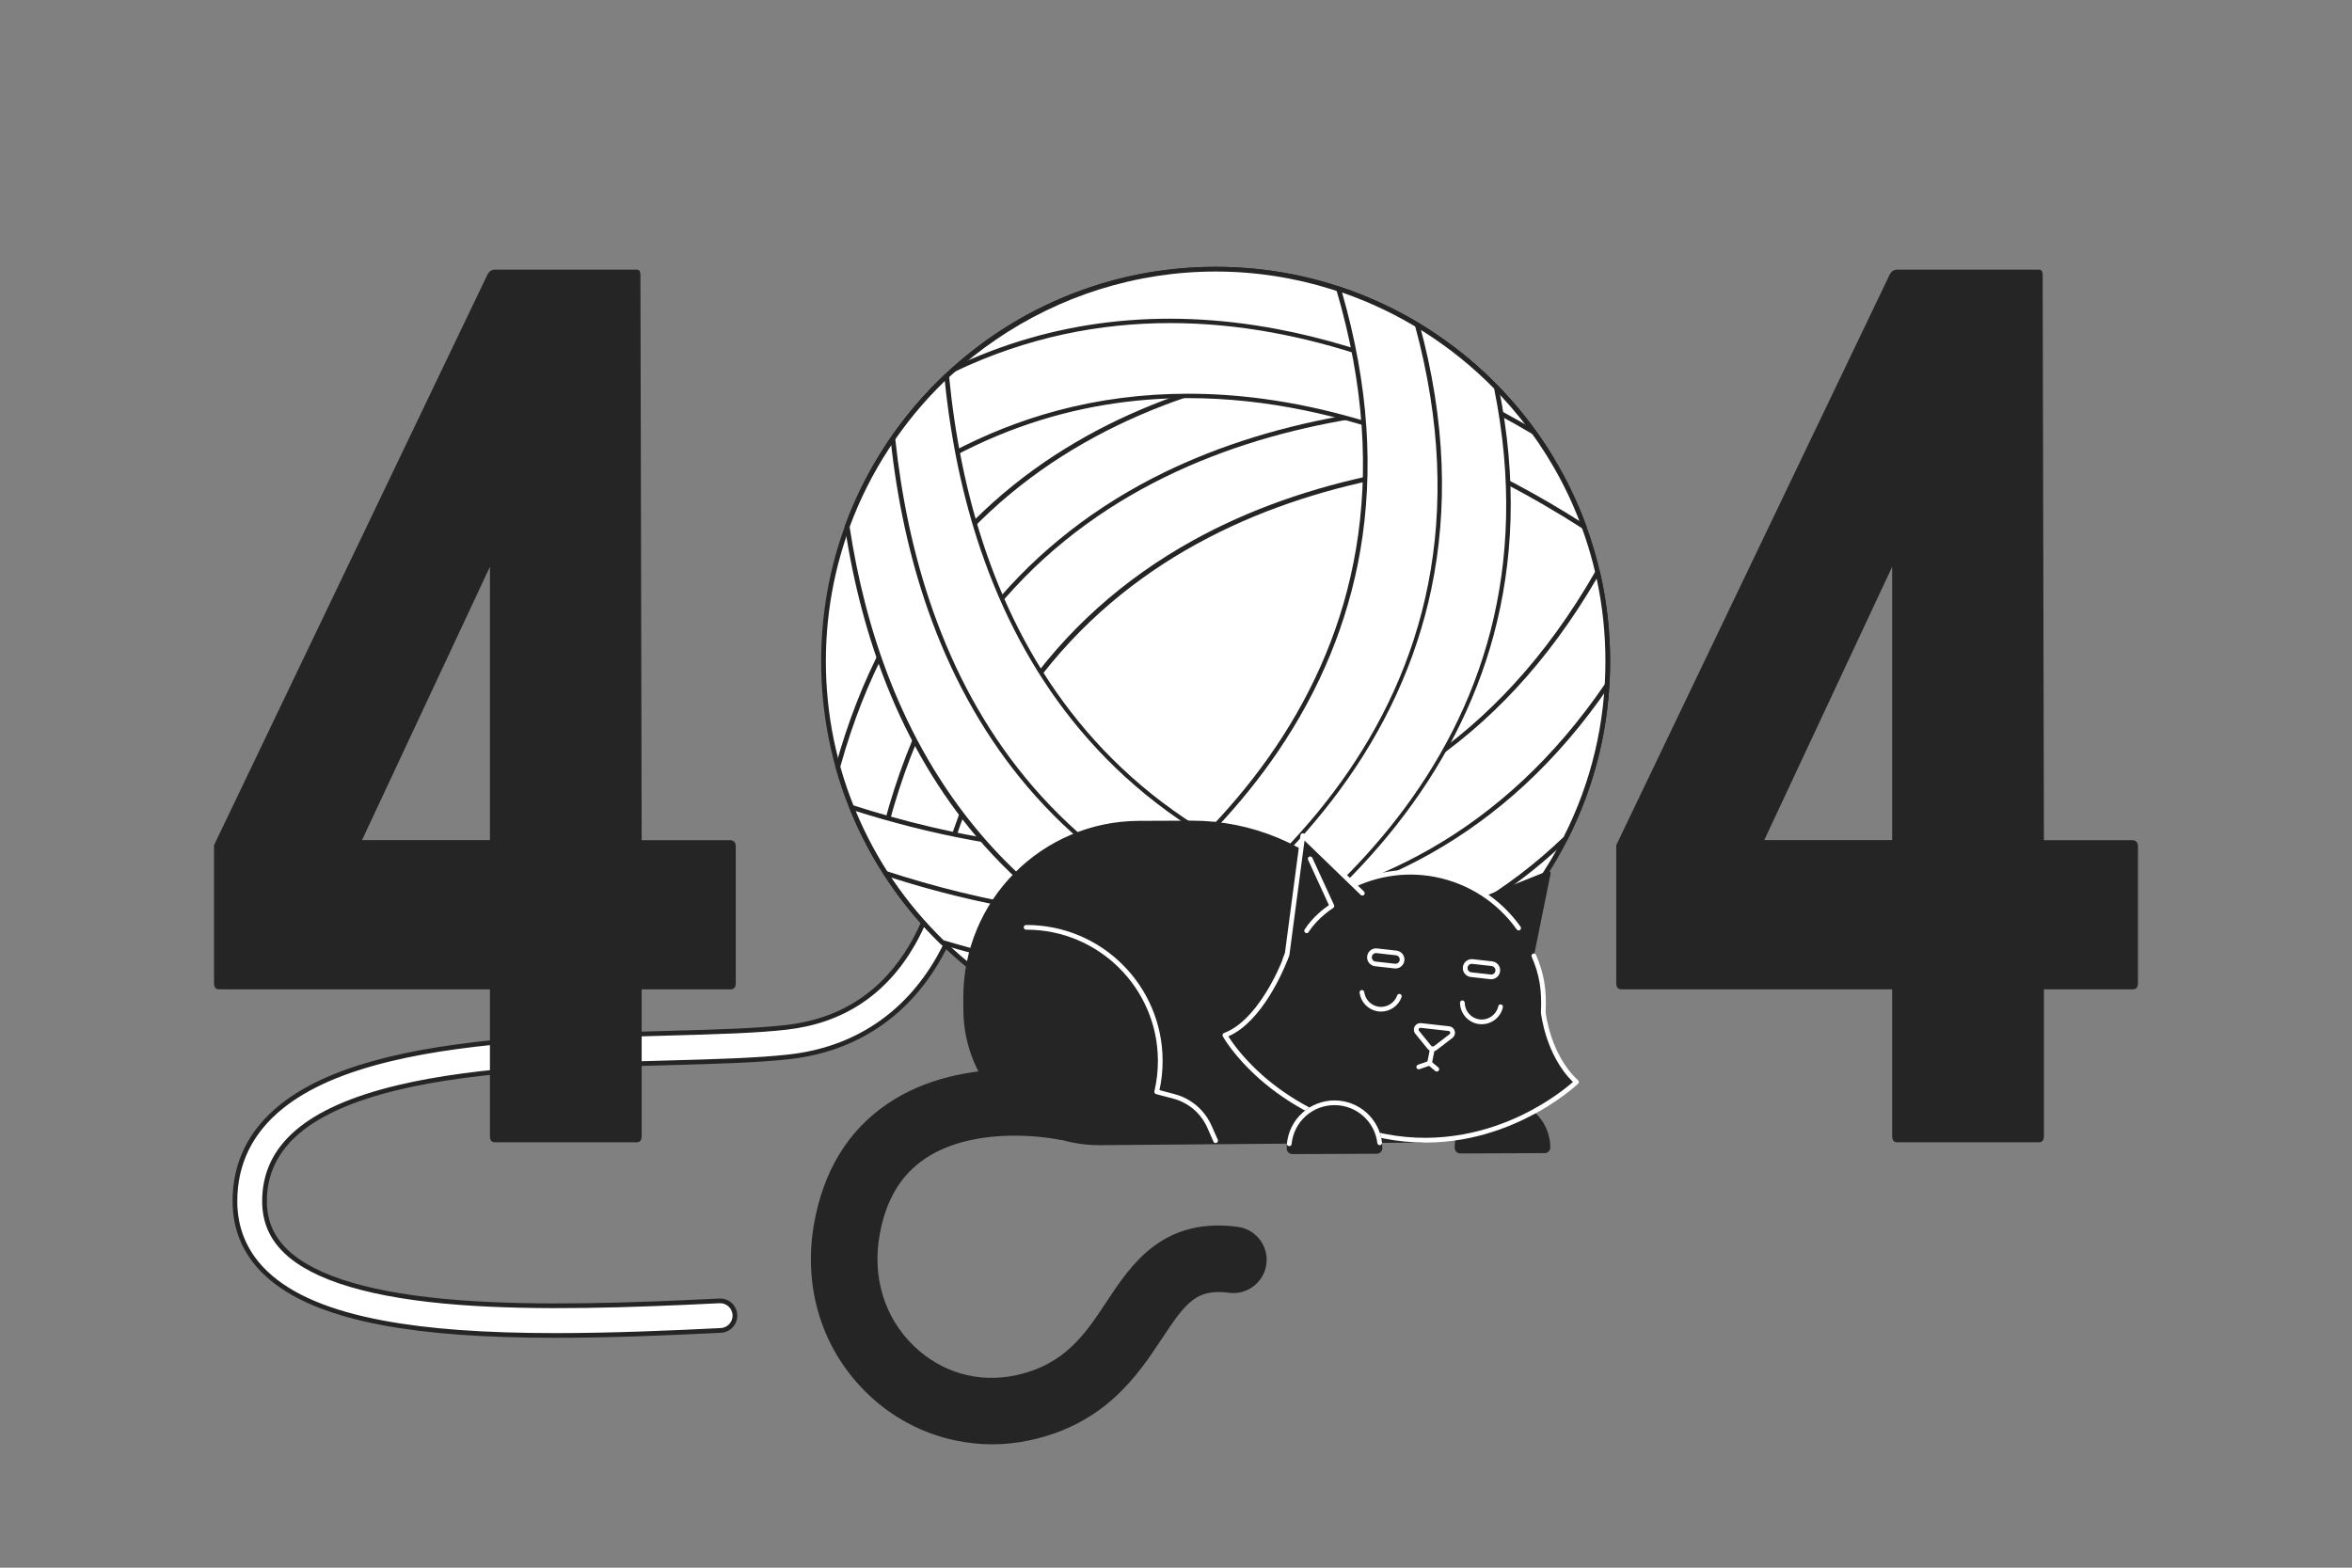 <svg xmlns="http://www.w3.org/2000/svg" enable-background="new 0 0 6000 4000" viewBox="0 0 6000 4000" id="black-cat-sleeping-with-yarn-ball-404-flash-message"><rect x="0" y="0" width="6000" height="4000" fill="#808080" stroke="none"/><path fill="#262525" d="M4839.755,2914.602c-8.547,0-12.796-5.301-12.796-15.995v-374.307h-691.025
				c-8.549,0-12.796-5.301-12.796-15.995v-351.912l697.423-1455.631c4.248-8.499,10.647-12.796,19.195-12.796h361.508
				c6.398,0,9.598,4.298,9.598,12.796l3.198,1442.834h223.943c10.647,0,15.997,5.347,15.997,15.995v348.714
				c0,10.694-4.3,15.995-12.796,15.995H5214.06v374.307c0,10.694-4.298,15.995-12.796,15.995H4839.755z M4500.64,2143.598h326.319
				v-697.423L4500.64,2143.598z"></path><path fill="#fff" d="M1417.412,3407.462c-324.634,0.005-606.672-32.956-739.414-159.25
						c-52.211-49.677-78.688-111.394-78.688-183.438c0-96.769,39.856-177.883,118.456-241.089
						c65.491-52.661,156.391-92.495,277.892-121.779c215.463-51.929,489.681-59.524,710.014-65.626
						c120.065-3.325,223.755-6.198,300.816-15.031c141.568-16.226,249.698-87.474,321.386-211.763
						c55.009-95.363,67.208-187.845,67.325-188.767c2.611-20.657,21.498-35.315,42.124-32.752
						c20.665,2.577,35.341,21.363,32.799,42.03c-0.529,4.293-13.635,106.39-75.413,214.707
						c-83.051,145.619-214.322,232.604-379.625,251.551c-80.301,9.205-185.504,12.118-307.321,15.492
						c-216.812,6.004-486.641,13.478-694.415,63.554c-227.805,54.903-338.542,149.591-338.542,289.473
						c0,51.271,18.067,93.383,55.23,128.742c73.093,69.542,222.042,113.265,442.704,129.955
						c201.199,15.216,437.309,6.934,662.478-4.285c20.769-1.016,38.541,15.002,39.578,35.822
						c1.036,20.822-15.001,38.543-35.822,39.58C1696.249,3401.699,1553.081,3407.46,1417.412,3407.462z"></path><path fill="#262525" d="M1417.412,3413.462v-6V3413.462c-182.188,0.003-327.021-10.584-442.776-32.365
						c-66.338-12.483-124.563-29.03-173.058-49.18c-52.193-21.687-95.163-48.387-127.715-79.358
						c-53.45-50.854-80.552-114.034-80.552-187.784c0-98.675,40.608-181.362,120.696-245.765
						c66.195-53.228,157.864-93.44,280.246-122.936c216.079-52.078,490.64-59.682,711.254-65.791
						c119.922-3.321,223.491-6.189,300.299-14.993c139.575-15.998,246.186-86.249,316.872-208.801
						c54.221-93.997,66.453-185.611,66.57-186.525c3.02-23.894,24.924-40.926,48.816-37.95c23.899,2.98,40.952,24.834,38.015,48.716
						c-0.535,4.346-13.819,107.651-76.156,216.948c-84.037,147.348-216.875,235.365-384.154,254.538
						c-80.541,9.232-185.835,12.149-307.756,15.527c-216.611,5.999-486.088,13.461-693.258,63.392
						c-224.712,54.158-333.948,146.938-333.948,283.64c0,49.539,17.456,90.229,53.365,124.396
						c72.064,68.562,219.772,111.735,439.021,128.318c200.885,15.192,436.757,6.913,661.727-4.295
						c24.104-1.189,44.67,17.446,45.869,41.517c1.199,24.093-17.425,44.671-41.517,45.87
						C1711.446,3406.949,1561.363,3413.46,1417.412,3413.462z M2432.651,2193.678c-15.753,0-29.473,11.769-31.499,27.794
						c-0.118,0.936-12.465,94.599-68.08,191.014c-72.69,126.027-182.339,198.271-325.9,214.727
						c-77.324,8.863-181.133,11.738-301.333,15.067c-220.054,6.094-493.918,13.678-708.774,65.461
						c-120.623,29.072-210.752,68.527-275.538,120.621c-77.115,62.012-116.216,141.553-116.216,236.413
						c0,70.335,25.847,130.59,76.823,179.091c61.694,58.698,158.099,99.729,294.721,125.438
						c115.014,21.643,259.122,32.161,440.557,32.158c143.688-0.002,293.584-6.505,421.264-12.865
						c17.482-0.871,30.998-15.805,30.128-33.29c-0.87-17.468-15.814-31.011-33.292-30.127
						c-225.353,11.227-461.678,19.518-663.224,4.274c-222.08-16.796-372.266-61.069-446.388-131.59
						c-38.418-36.555-57.094-80.089-57.094-133.09c0-143.062,112.241-239.657,343.136-295.306
						c208.393-50.226,478.566-57.707,695.654-63.719c121.725-3.372,226.779-6.283,306.804-15.456
						c163.325-18.72,293.032-104.671,375.097-248.562c61.158-107.23,74.147-208.222,74.67-212.469
						c2.13-17.324-10.245-33.18-27.587-35.342C2435.261,2193.758,2433.949,2193.678,2432.651,2193.678z"></path><g><circle cx="3101.134" cy="1687.18" r="1000.34" fill="#fff"></circle><path fill="#262525" d="M3101.134,2693.521c-135.853,0-267.644-26.608-391.714-79.086
							c-119.835-50.686-227.457-123.246-319.875-215.664c-92.418-92.419-164.979-200.041-215.665-319.875
							c-52.477-124.071-79.085-255.863-79.085-391.715c0-135.853,26.608-267.644,79.085-391.715
							c50.686-119.835,123.246-227.457,215.665-319.875s200.04-164.979,319.875-215.665
							c124.07-52.477,255.862-79.085,391.714-79.085s267.645,26.608,391.715,79.085c119.835,50.686,227.456,123.246,319.875,215.665
							s164.979,200.04,215.664,319.875c52.478,124.071,79.086,255.862,79.086,391.715c0,135.852-26.608,267.644-79.086,391.715
							c-50.686,119.834-123.245,227.456-215.664,319.875c-92.419,92.418-200.04,164.979-319.875,215.664
							C3368.778,2666.912,3236.986,2693.521,3101.134,2693.521z M3101.134,692.841c-548.281,0-994.339,446.059-994.339,994.34
							s446.059,994.34,994.339,994.34s994.34-446.059,994.34-994.34S3649.415,692.841,3101.134,692.841z"></path><path fill="#fff" d="M2137.439,1956.218c43.856,157.421,125.248,299.172,233.92,415.057
								c199.057-1037.266,1074.998-1197.347,1587.461-1199.137c-61.887-102.836-141.745-193.614-235.228-268.022
								C3241.071,899.496,2393.399,1029.802,2137.439,1956.218z"></path><path fill="#262525" d="M2371.36,2377.274c-1.634,0-3.226-0.668-4.377-1.896
								c-54.877-58.52-102.69-123.487-142.111-193.101c-40.075-70.769-71.436-146.284-93.212-224.451
								c-0.292-1.049-0.293-2.158-0.003-3.208C2384.385,1039.897,3211.596,898,3699.502,898c8.175,0,16.167,0.039,24.147,0.116
								c1.337,0.013,2.633,0.472,3.679,1.305c94.726,75.397,174.34,166.112,236.632,269.623c1.113,1.85,1.147,4.156,0.088,6.038
								c-1.06,1.881-3.048,3.048-5.207,3.056c-505.419,1.766-1382.967,159.267-1581.589,1194.268
								c-0.425,2.215-2.057,4.005-4.224,4.633C2372.478,2377.197,2371.917,2377.274,2371.36,2377.274z M2143.667,1956.209
								c41.741,148.842,119.087,287.667,224.064,402.322c89.525-452.094,317.235-781.913,676.933-980.382
								c140.118-77.312,300.515-134.388,476.735-169.64c134.677-26.942,278.205-41.169,426.777-42.312
								c-60.354-97.95-136.574-184.058-226.709-256.101C3240.583,905.857,2398.698,1036.721,2143.667,1956.209z"></path><path fill="#262525" d="M2239.362,2201.455c-0.411,0-0.829-0.042-1.247-0.131c-3.242-0.686-5.314-3.869-4.629-7.111
							c26.39-124.82,64.069-241.66,111.993-347.272c44.925-99.005,99.98-190.636,163.635-272.347
							c114.016-146.355,259.01-265.568,430.955-354.328c142.799-73.714,305.498-127.194,483.577-158.956
							c137.719-24.562,283.848-36.12,434.327-34.354c3.313,0.039,5.968,2.756,5.929,6.07c-0.038,3.29-2.717,5.93-5.998,5.93
							c-0.023,0-0.048,0-0.071,0c-509.628-5.961-1396.686,136.469-1612.605,1157.74
							C2244.629,2199.519,2242.137,2201.455,2239.362,2201.455z"></path><path fill="#fff" d="M2161.02,1344.578c706.187-606.72,1493.195-249.47,1880.056-0.49
								c-140.015-383.481-508.004-657.248-939.943-657.248C2669.011,686.84,2300.898,960.842,2161.02,1344.578z"></path><path fill="#262525" d="M2161.02,1350.578c-1.189,0-2.382-0.353-3.413-1.066c-2.244-1.553-3.158-4.425-2.223-6.989
								c34.833-95.559,83.957-185.139,146.008-266.251c61.424-80.293,134.304-150.729,216.613-209.351
								c83.364-59.374,174.794-105.459,271.75-136.978c100.228-32.582,204.99-49.103,311.379-49.103
								c106.344,0,211.064,16.507,311.255,49.062c96.92,31.493,188.322,77.542,271.667,136.869
								c82.29,58.576,155.162,128.959,216.591,209.194c62.055,81.051,111.198,170.569,146.065,266.065
								c0.884,2.421,0.124,5.135-1.889,6.744c-2.013,1.609-4.828,1.754-6.994,0.359
								c-235.978-151.873-602.645-333.312-1006.955-333.312c-280.86,0-579.861,87.52-865.943,333.308
								C2163.812,1350.09,2162.418,1350.578,2161.02,1350.578z M3030.798,1004.588c62.76,0,126.412,4.298,190.793,12.91
								c328.246,43.908,617.832,191.669,807.54,311.844c-147.188-381.465-517.827-636.502-927.997-636.502
								c-408.668,0-777.994,253.111-926.314,632.19c80.295-67.018,164.656-124.21,251.052-170.177
								c86.899-46.235,178.035-82.275,270.877-107.121C2804.126,1018.998,2915.936,1004.588,3030.798,1004.588z"></path><path fill="#262525" d="M3913.086,1108.757c-1.038,0-2.09-0.27-3.049-0.836
							c-244.727-144.736-571.651-283.588-924.914-283.588c-178.954,0-364.627,35.611-549.877,124.134
							c-2.99,1.431-6.572,0.163-8-2.827s-0.163-6.572,2.827-8c252.955-120.876,531.247-153.906,827.141-98.175
							c118.199,22.263,239.799,58.956,361.421,109.06c99.414,40.955,199.512,91.109,297.513,149.068
							c2.852,1.687,3.797,5.367,2.109,8.219C3917.137,1107.705,3915.138,1108.757,3913.086,1108.757z"></path><g><path fill="#fff" d="M4101.474,1687.18c0-78.109-8.967-154.123-25.902-227.081
								c-518.792,907.308-1454.888,744.134-1903.005,599.718c52.541,130.808,131.918,247.922,231.323,344.575
								c389.131,117.385,1080.881,223.725,1589.789-265.111C4062.598,2003.491,4101.474,1849.883,4101.474,1687.18z"></path><path fill="#262525" d="M3035.043,2509.229c-94.15,0-191.583-7.372-291.026-22.062
								c-112.478-16.615-227.496-42.533-341.86-77.032c-0.92-0.277-1.76-0.772-2.45-1.442
								c-50.038-48.652-95.132-102.63-134.03-160.432c-39.312-58.416-72.512-121.065-98.677-186.209
								c-0.868-2.159-0.408-4.625,1.179-6.327c1.586-1.703,4.015-2.331,6.229-1.62
								c490.255,157.995,1388.478,290.534,1895.956-596.984c1.226-2.143,3.639-3.316,6.08-2.958c2.442,0.358,4.415,2.176,4.974,4.58
								c17.29,74.491,26.057,151.348,26.057,228.438c0,80.296-9.495,160.221-28.221,237.555
								c-18.191,75.123-45.182,148.22-80.223,217.261c-0.305,0.6-0.709,1.145-1.194,1.611
								c-225.545,216.648-509.356,338.29-843.551,361.547C3115.222,2507.872,3075.426,2509.229,3035.043,2509.229z
								 M2407.024,2399.068c161.381,48.575,384.21,97.536,626.377,97.536c316.535,0,666.21-83.611,955.388-360.947
								c70.794-139.825,106.685-290.703,106.685-448.478c0-71.026-7.53-141.853-22.396-210.764
								c-60.918,104.455-129.984,198.574-205.445,279.951c-73.514,79.275-154.921,148.426-241.962,205.533
								c-154.979,101.679-332.352,168.425-527.192,198.384c-84.299,12.962-168.129,18.549-249.949,18.551
								c-256.214,0.006-493.06-54.769-665.541-109.392C2234.724,2193.671,2310.048,2304.507,2407.024,2399.068z M3993.68,2139.279
								h0.01H3993.68z"></path><path fill="#262525" d="M2945.333,2350.53c-267.85,0-514.333-59.836-687.367-116.349
							c-3.15-1.028-4.87-4.416-3.841-7.565c1.028-3.15,4.416-4.872,7.566-3.841c460.254,150.315,1310.409,288.081,1833.002-478.123
							c1.869-2.739,5.601-3.443,8.338-1.576c2.737,1.867,3.443,5.6,1.576,8.337c-64.585,94.691-137.156,179.45-215.698,251.92
							c-73.42,67.744-153.884,126.44-239.158,174.458c-151.91,85.541-323.567,139.948-510.203,161.71
							C3074.079,2347.138,3009.087,2350.53,2945.333,2350.53z"></path></g><g><path fill="#fff" d="M3479.337,2613.474c141.064-57.658,266.02-146.57,366.246-258.172
								c-1098.17-88.456-1376.74-840.744-1430.593-1395.989c-112.092,105.707-199.802,236.987-253.72,384.556
								C2240.009,1864.871,2534.303,2498.014,3479.337,2613.474z"></path><path fill="#262525" d="M3479.337,2619.474c-0.243,0-0.485-0.015-0.728-0.044
								c-115.108-14.063-224.696-36.45-325.72-66.539c-96.023-28.6-186.822-64.905-269.873-107.908
								c-152.709-79.07-284.648-183.488-392.151-310.354c-94.03-110.966-171.043-241.039-228.9-386.607
								c-48.912-123.061-84.787-258.736-106.628-403.256c-0.15-0.995-0.048-2.011,0.297-2.956
								c26.827-73.423,62.382-143.818,105.677-209.229c42.763-64.606,93.083-124.371,149.562-177.633
								c1.667-1.571,4.083-2.056,6.225-1.252c2.144,0.805,3.643,2.759,3.864,5.039
								c56.894,586.596,350.319,1304.015,1425.103,1390.587c2.274,0.183,4.247,1.64,5.092,3.759s0.415,4.533-1.109,6.23
								c-50.43,56.154-107.226,106.69-168.811,150.206c-62.186,43.94-129.351,80.785-199.629,109.511
								C3480.884,2619.323,3480.112,2619.474,3479.337,2619.474z M2167.432,1344.49
								c77.855,512.639,368.661,1147.04,1311.08,1262.838c133.778-54.933,256.062-140.203,354.44-247.055
								c-128.969-11.033-251.193-31.806-363.474-61.781c-109.534-29.243-212.437-68-305.849-115.194
								c-87.888-44.403-169.61-97.403-242.896-157.526c-68.499-56.196-131.334-120.015-186.762-189.683
								c-98.746-124.115-177.086-270.444-232.846-434.921c-44.643-131.688-75.204-275.962-90.887-429.023
								C2302.564,1076.25,2218.751,1204.728,2167.432,1344.49z"></path><path fill="#262525" d="M3693.21,2499.57c-0.172,0-0.346-0.007-0.52-0.021c-130.425-11.195-254.063-32.4-367.48-63.025
							c-107.376-28.993-208.373-67.181-300.186-113.502c-86.476-43.627-167.01-95.581-239.366-154.418
							c-67.717-55.064-129.966-117.534-185.017-185.673c-98.322-121.699-176.812-265.119-233.29-426.275
							c-46.673-133.179-78.775-279.603-95.415-435.203c-0.353-3.294,2.033-6.251,5.328-6.604c3.284-0.347,6.251,2.033,6.604,5.328
							c61.368,573.871,355.777,1276.941,1409.847,1367.417c3.302,0.283,5.749,3.189,5.466,6.49
							C3698.913,2497.21,3696.291,2499.57,3693.21,2499.57z"></path></g><g><path fill="#fff" d="M2548.411,2521.006c91.303,60.644,193.102,106.738,302.139,134.863
								c398.594-200.227,1159.649-715.548,966.601-1667.157c-110.8-113.565-248.368-200.864-402.537-251.699
								C3709.009,1734.271,2980.566,2288.465,2548.411,2521.006z"></path><path fill="#262525" d="M2850.549,2661.869c-0.502,0-1.005-0.063-1.499-0.19
								c-108.153-27.896-210.419-73.545-303.96-135.675c-1.756-1.167-2.771-3.17-2.674-5.276c0.098-2.105,1.293-4.006,3.15-5.005
								c447.278-240.679,1154.195-791.58,863.292-1777.012c-0.632-2.14-0.023-4.455,1.579-6.007c1.604-1.554,3.935-2.088,6.055-1.39
								c76.652,25.275,150.282,59.91,218.842,102.942c67.623,42.443,130.239,93,186.11,150.265c0.806,0.826,1.355,1.866,1.585,2.997
								c23.363,115.164,33.577,228.886,30.358,338.009c-3.007,101.93-17.806,202.379-43.986,298.556
								c-46.57,171.083-130.34,333.823-248.982,483.699c-215.292,271.97-503.397,451.083-707.177,553.448
								C2852.4,2661.653,2851.478,2661.869,2850.549,2661.869z M2560.1,2521.507c89.513,58.18,186.932,101.214,289.771,127.988
								c440.587-221.789,1148.734-731.25,961.751-1657.857c-108.377-110.682-242.311-195.313-388.028-245.276
								c33.756,117.005,54.621,232.58,62.037,343.691c7.166,107.362,1.959,213.257-15.477,314.742
								c-31.188,181.522-102.254,354.58-211.228,514.364c-90.247,132.327-207.228,256.781-347.692,369.908
								C2805.627,2374.118,2687.534,2452.289,2560.1,2521.507z"></path><path fill="#262525" d="M2689.911,2605.356c-2.183,0-4.288-1.195-5.349-3.272c-1.507-2.951-0.336-6.565,2.615-8.072
							c459.691-234.725,1190.804-775.945,922.472-1763.436c-0.869-3.198,1.02-6.494,4.217-7.363
							c3.192-0.868,6.494,1.018,7.363,4.217c33.224,122.266,52.202,242.985,56.41,358.803
							c3.932,108.217-4.934,214.848-26.348,316.93c-38.112,181.68-116.89,354.453-234.145,513.52
							c-213.054,289.026-511.589,479.296-724.513,588.018C2691.761,2605.146,2690.829,2605.356,2689.911,2605.356z"></path></g></g><path fill="#262525" d="M1262.62,2914.602c-8.549,0-12.797-5.301-12.797-15.995v-374.307H558.796
				c-8.547,0-12.796-5.301-12.796-15.995v-351.912l697.423-1455.631c4.247-8.499,10.648-12.796,19.197-12.796h361.506
				c6.4,0,9.598,4.298,9.598,12.796l3.198,1442.834h223.943c10.648,0,15.999,5.347,15.999,15.995v348.714
				c0,10.694-4.302,15.995-12.797,15.995h-227.146v374.307c0,10.694-4.298,15.995-12.796,15.995H1262.62z M923.505,2143.598h326.319
				v-697.423L923.505,2143.598z"></path><g><path fill="#262525" d="M2436.963,3669.173c-81.183-17.411-157.303-57.25-219.176-116.872
						c-114.152-109.994-163.516-265.794-135.435-427.452c23.337-134.338,85.847-236.661,185.794-304.125
						c192.391-129.863,452.67-75.999,463.656-73.643c42.573,9.132,69.684,51.05,60.552,93.623
						c-9.123,42.53-50.96,69.628-93.489,60.58c-4.492-0.918-207.771-41.315-343.074,50.522
						c-63.573,43.149-102.2,108.579-118.085,200.03c-18.977,109.252,13.641,213.831,89.489,286.918
						c71.601,68.99,167.948,96.826,264.371,76.373c128.373-27.242,180.792-106.48,236.287-190.372
						c62.825-94.967,141.009-213.156,328.819-188.484c43.188,5.673,73.573,45.266,67.901,88.438s-45.266,73.572-88.438,67.901
						c-86.666-11.386-115.134,25.971-176.769,119.143c-60.577,91.569-143.535,216.977-335.069,257.62
						C2561.611,3682.675,2497.857,3682.232,2436.963,3669.173z"></path><path fill="#262525" d="M2531.093,3685.218c-31.876,0-63.744-3.393-95.388-10.179l0,0
						c-83.469-17.901-160.264-58.85-222.081-118.418c-115.609-111.397-165.611-269.147-137.184-432.8
						c23.628-136.009,86.998-239.658,188.349-308.069c194.509-131.293,457.186-76.915,468.271-74.536
						c22.157,4.752,41.137,17.85,53.445,36.878c12.307,19.029,16.467,41.712,11.714,63.869
						c-9.795,45.662-54.925,74.904-100.604,65.19c-2.087-0.426-53-10.657-121.124-9.393
						c-61.155,1.134-148.502,12.291-217.333,59.011c-62.157,42.188-99.951,106.331-115.542,196.092
						c-18.631,107.26,13.349,209.889,87.741,281.571c70.14,67.583,164.528,94.854,258.962,74.824
						c125.971-26.731,177.73-104.976,232.528-187.813c31.519-47.644,67.238-101.637,118.937-140.59
						c59.975-45.189,130.524-61.716,215.667-50.532c22.476,2.952,42.452,14.478,56.251,32.452
						c13.798,17.973,19.771,40.246,16.818,62.716c-6.096,46.384-48.807,79.147-95.169,73.068
						c-40.773-5.358-68.692,0.381-93.352,19.185c-24.881,18.973-46.892,50.852-77.632,97.32
						c-61.152,92.438-144.896,219.027-338.827,260.179C2594.204,3681.893,2562.644,3685.218,2531.093,3685.218z M2438.222,3663.307
						c61.305,13.146,123.491,13.213,184.83,0.198c189.125-40.132,271.302-164.352,331.305-255.054
						c31.421-47.498,53.987-80.132,80.369-100.249c27.417-20.907,57.979-27.348,102.19-21.541
						c39.83,5.229,76.476-22.91,81.708-62.732c2.535-19.293-2.593-38.416-14.438-53.846c-11.847-15.433-28.998-25.327-48.295-27.861
						c-184.092-24.191-261.127,92.269-323.029,185.839c-56.196,84.951-109.271,165.186-240.049,192.937
						c-98.395,20.873-196.724-7.53-269.779-77.922c-77.306-74.491-110.561-181.018-91.237-292.265
						c16.178-93.138,55.635-159.856,120.626-203.969c31.496-21.378,69.188-37.405,112.03-47.639
						c34.239-8.178,71.861-12.699,111.819-13.44c69.435-1.298,121.608,9.195,123.795,9.643c39.263,8.352,78.011-16.755,86.42-55.96
						c4.081-19.022,0.509-38.497-10.058-54.834c-10.566-16.338-26.862-27.582-45.885-31.663
						c-10.883-2.335-268.72-55.716-459.041,72.749c-98.542,66.515-160.192,167.51-183.24,300.179
						c-27.735,159.664,20.992,313.515,133.687,422.104C2282.156,3605.995,2356.941,3645.874,2438.222,3663.307L2438.222,3663.307z"></path><g><path fill="#262525" d="M3626.519,2909.202l-820.7,6.711c-188.298,0.725-341.531-151.333-342.256-339.632
							l-0.116-30.184c-0.944-245.184,197.052-444.709,442.236-445.653l132.42-0.51c311.831-1.2,565.592,250.616,566.792,562.446
							L3626.519,2909.202z"></path><path fill="#262525" d="M2804.487,2921.916c-46.376,0-91.37-8.996-133.798-26.749
							c-41.381-17.316-78.581-42.188-110.564-73.927s-57.141-68.744-74.775-109.992c-18.257-42.707-27.606-88.108-27.787-134.942
							l-0.116-30.185c-0.234-60.74,11.437-119.711,34.688-175.276c22.456-53.667,54.713-101.91,95.874-143.39
							s89.154-74.106,142.647-96.975c55.385-23.678,114.265-35.802,175.004-36.035l132.419-0.51c0.753-0.003,1.518-0.004,2.27-0.004
							c76.234,0,150.237,14.796,220.016,43.993c68.061,28.479,129.243,69.387,181.847,121.588
							c52.604,52.201,93.982,113.066,122.984,180.906c29.994,70.16,45.369,144.749,45.698,221.69l21.603,246.569
							c0.146,1.667-0.41,3.319-1.536,4.559c-1.126,1.238-2.718,1.951-4.392,1.965l-820.701,6.712
							C2805.41,2921.916,2804.944,2921.916,2804.487,2921.916z M3040.311,2105.932c-0.732,0-1.452,0.001-2.185,0.004l-132.42,0.51
							c-116.979,0.45-226.781,46.428-309.18,129.462c-82.398,83.035-127.529,193.188-127.079,310.167l0.116,30.185
							c0.709,184.249,150.835,333.658,334.923,333.658c0.439,0,0.87-0.001,1.31-0.003l814.18-6.658l-21.059-240.351
							c-0.014-0.166-0.021-0.333-0.022-0.5C3597.712,2355.114,3347.331,2105.932,3040.311,2105.932z"></path><path fill="#fff" d="M3101.083,2916.521c-2.306,0-4.504-1.337-5.493-3.583l-15.562-35.321
						c-16.29-36.974-48.036-64.101-87.099-74.426l-43.746-11.563c-3.145-0.831-5.054-4.016-4.306-7.181
						c6.054-25.612,9.072-52.07,8.97-78.638c-0.709-184.252-150.838-333.663-334.929-333.663c-0.439,0-0.87,0.001-1.31,0.003
						c-0.008,0-0.016,0-0.023,0c-3.303,0-5.987-2.671-6-5.977c-0.013-3.314,2.663-6.011,5.977-6.023
						c46.83-0.179,92.308,8.819,135.155,26.748c41.382,17.315,78.582,42.188,110.566,73.927s57.143,68.746,74.776,109.994
						c18.258,42.707,27.607,88.109,27.787,134.944c0.098,25.546-2.59,50.998-7.996,75.744l38.144,10.083
						c42.612,11.263,77.243,40.855,95.013,81.189l15.562,35.321c1.337,3.032-0.039,6.573-3.071,7.909
						C3102.713,2916.355,3101.892,2916.52,3101.083,2916.521z"></path></g><g><path fill="#262525" d="M3940.448,2936.21l-215.09,0.828c-4.68,0.018-8.489-3.761-8.507-8.441
						c-0.247-64.076,51.497-116.219,115.572-116.466c64.076-0.247,116.219,51.497,116.466,115.572
						C3948.907,2932.384,3945.128,2936.192,3940.448,2936.21z"></path><path fill="#262525" d="M3725.324,2943.038c-3.846,0-7.464-1.49-10.194-4.2c-2.744-2.724-4.264-6.353-4.278-10.219
						c-0.26-67.28,54.268-122.229,121.549-122.488c0.156-0.001,0.32-0.001,0.477-0.001c67.067,0,121.754,54.426,122.013,121.55
						c0.03,7.982-6.438,14.499-14.418,14.53l-215.091,0.828C3725.362,2943.038,3725.343,2943.038,3725.324,2943.038z
						 M3832.876,2818.13c-0.145,0-0.285,0-0.429,0.001c-29.388,0.113-56.972,11.664-77.672,32.523
						c-20.699,20.86-32.037,48.532-31.924,77.919c0.005,1.364,1.129,2.479,2.483,2.465l215.09-0.828c0.001,0,0.001,0,0.001,0
						c1.363-0.005,2.469-1.119,2.464-2.484C3942.656,2867.206,3893.343,2818.13,3832.876,2818.13z"></path><polygon fill="#262525" points="3949.639 2228.333 3889.999 2523.026 3615.962 2361.744"></polygon><path fill="#262525" d="M3889.999,2529.026c-1.056,0-2.107-0.278-3.043-0.829l-274.037-161.283
								c-1.973-1.161-3.113-3.343-2.939-5.625c0.173-2.282,1.63-4.268,3.755-5.117l333.678-133.41
								c2.048-0.818,4.379-0.448,6.07,0.963c1.692,1.412,2.476,3.639,2.038,5.799l-59.641,294.693
								c-0.385,1.901-1.665,3.499-3.437,4.289C3891.663,2528.854,3890.83,2529.026,3889.999,2529.026z M3629.544,2362.774
								l256.244,150.812l55.769-275.56L3629.544,2362.774z"></path><path fill="#262525" d="M3936.947,2582.979c8.765-166.313-105.819-318.09-273.99-351.142
								s-331.673,64.071-386.482,221.366c-0.021-0.036-58.996,154.293-151.821,188.115c0,0,95.347,184.682,407.164,257.767
								c271.958,60.423,489.802-138.333,489.802-138.333C3948.5,2694.314,3936.947,2582.979,3936.947,2582.979z"></path><path fill="#fff" d="M3636.178,2915.28c-35.294,0-70.556-3.437-105.518-10.308
								c-68.242-13.412-132.305-35.429-190.405-65.438c-46.518-24.025-89.338-53.198-127.271-86.707
								c-64.729-57.18-92.432-106.531-93.579-108.604c-0.85-1.535-0.985-3.365-0.371-5.008c0.615-1.644,1.918-2.936,3.566-3.536
								c36.059-13.139,72.731-48.297,106.054-101.676c24.729-39.613,39.461-75.931,42.162-82.809
								c0.012-0.027,0.022-0.055,0.033-0.082c27.166-77.874,81.622-143.631,153.35-185.167
								c72.456-41.959,157.658-56.161,239.916-39.998c87.089,17.116,163.411,66.325,214.907,138.564
								c1.924,2.698,1.295,6.444-1.403,8.368c-2.698,1.923-6.444,1.295-8.368-1.403c-49.709-69.73-123.383-117.232-207.45-133.754
								c-162.146-31.867-325.358,61.618-379.659,217.453c-0.035,0.101-0.073,0.201-0.113,0.3l-0.043,0.106
								c-6.167,15.7-61.548,151.245-148.528,188.689c9.311,14.726,37.254,55.289,87.901,99.94
								c58.427,51.51,159.918,119.169,311.617,148.983c146.139,28.726,269.986-9.92,348.148-47.394
								c70.219-33.667,117.198-72.448,131.643-85.138c-35.713-34.657-55.868-79.59-66.596-111.82
								c-12.096-36.344-15.07-64.085-15.19-65.248c-0.032-0.31-0.04-0.621-0.024-0.933c2.916-55.737-3.906-96.72-23.548-141.453
								c-1.332-3.034,0.048-6.573,3.082-7.906c3.032-1.327,6.573,0.047,7.906,3.082c20.396,46.452,27.523,88.903,24.569,146.408
								c0.43,3.662,3.76,29.808,14.686,62.542c10.748,32.203,31.271,77.598,68.005,110.974c1.231,1.119,1.943,2.699,1.964,4.363
								c0.021,1.664-0.648,3.263-1.852,4.412c-2.104,2.014-52.541,49.792-139.061,91.347
								c-50.809,24.403-103.468,41.459-156.514,50.692C3698.964,2912.562,3667.558,2915.28,3636.178,2915.28z"></path><g><polygon fill="#262525" points="3323.46 2132.197 3283.507 2434.681 3281.915 2438.8 3581.828 2381.966"></polygon><path fill="#fff" d="M3277.946,2455.068c-0.72,0-1.451-0.131-2.162-0.405c-3.091-1.194-4.628-4.669-3.434-7.76
								l5.302-13.718l39.859-301.775c0.297-2.246,1.833-4.134,3.973-4.879c2.141-0.748,4.516-0.223,6.146,1.352l151.921,146.865
								c2.383,2.303,2.447,6.102,0.144,8.483c-2.301,2.382-6.099,2.45-8.483,0.144l-143.361-138.59l-38.395,290.682
								c-0.062,0.471-0.181,0.934-0.352,1.377l-5.56,14.386C3282.624,2453.609,3280.353,2455.068,3277.946,2455.068z"></path><path fill="#fff" d="M3333.197,2380.948c-1.104,0-2.223-0.305-3.223-0.944c-2.793-1.783-3.612-5.492-1.828-8.285
								c20.476-32.07,50.637-54.472,61.947-62.188l-53.175-115.754c-1.384-3.012-0.063-6.574,2.947-7.957
								c3.015-1.384,6.574-0.063,7.957,2.947l55.327,120.438c1.265,2.752,0.279,6.016-2.297,7.608
								c-0.385,0.238-39.016,24.436-62.594,61.362C3337.116,2379.969,3335.178,2380.948,3333.197,2380.948z"></path></g><g><path fill="#fff" d="M3523.102 2581.094c-3.501 0-7.037-.336-10.574-1.03-23.403-4.601-41.174-23.575-44.218-47.217-.423-3.287 1.898-6.294 5.185-6.718 3.294-.421 6.295 1.897 6.718 5.185 2.384 18.513 16.3 33.372 34.63 36.975 21.068 4.148 42.266-8.012 49.282-28.274 1.084-3.13 4.501-4.786 7.634-3.706 3.131 1.085 4.79 4.502 3.706 7.634C3567.678 2566.422 3546.239 2581.094 3523.102 2581.094zM3779.976 2613.383c-3.578 0-7.18-.348-10.764-1.052-25.596-5.031-44.379-27.588-44.664-53.635-.036-3.313 2.621-6.029 5.935-6.065.022 0 .045 0 .066 0 3.283 0 5.963 2.644 5.999 5.935.223 20.392 14.934 38.051 34.979 41.99 22.888 4.5 45.61-10.36 50.652-33.122.718-3.235 3.926-5.273 7.156-4.561 3.235.717 5.276 3.921 4.561 7.156-3.137 14.156-11.551 26.334-23.692 34.291C3801.095 2610.289 3790.644 2613.383 3779.976 2613.383z"></path><path fill="#262525" d="M3661.386,2674.269l40.055-30.637c7.625-5.832,4.255-17.981-5.283-19.053l-71.46-8.032
									c-9.478-1.065-15.475,9.903-9.462,17.307l31.405,38.669C3650.275,2676.997,3656.808,2677.771,3661.386,2674.269z"></path><path fill="#fff" d="M3654.897,2682.492c-4.834,0-9.609-2.118-12.913-6.188l-31.405-38.668
									c-4.282-5.272-4.943-12.53-1.686-18.49c3.258-5.958,9.725-9.31,16.475-8.562l71.46,8.032
									c6.794,0.764,12.363,5.514,14.19,12.102c1.826,6.588-0.502,13.527-5.932,17.681l-40.055,30.637
									c-0.001,0-0.001,0.001-0.001,0.001C3661.989,2681.361,3658.427,2682.492,3654.897,2682.492z M3661.387,2674.27h0.01
									H3661.387z M3623.433,2622.476c-2.478,0-3.684,1.83-4.01,2.428c-0.352,0.644-1.357,2.917,0.471,5.169l31.405,38.668
									c1.599,1.967,4.428,2.304,6.443,0.763l40.054-30.636c2.319-1.773,1.855-4.231,1.658-4.943
									c-0.197-0.711-1.065-3.057-3.966-3.382l-71.46-8.032C3623.822,2622.486,3623.623,2622.476,3623.433,2622.476z"></path><path fill="#fff" d="M3646.81,2718.821c-0.384,0-0.773-0.037-1.164-0.113c-3.251-0.64-5.369-3.793-4.73-7.045
								l7.159-36.426c0.64-3.251,3.793-5.365,7.045-4.73c3.251,0.64,5.369,3.793,4.73,7.045l-7.159,36.426
								C3652.128,2716.838,3649.618,2718.821,3646.81,2718.821z"></path><path fill="#fff" d="M3665.361,2734.111c-1.344,0-2.694-0.448-3.812-1.369l-15.965-13.152l-24.407,8.441
								c-3.133,1.078-6.548-0.578-7.632-3.71c-1.083-3.132,0.578-6.549,3.71-7.632l27.587-9.54c1.975-0.683,4.163-0.289,5.776,1.04
								l18.562,15.291c2.558,2.106,2.923,5.889,0.815,8.446C3668.809,2733.366,3667.092,2734.111,3665.361,2734.111z"></path><g><path fill="#262525" d="M3802.198,2492.429l-49.565-5.571c-9.252-1.04-15.908-9.383-14.869-18.634
								s9.383-15.909,18.635-14.869l49.564,5.571c9.252,1.04,15.909,9.383,14.869,18.634
								C3819.792,2486.812,3811.449,2493.469,3802.198,2492.429z"></path><path fill="#fff" d="M3804.096,2498.536c-0.849,0-1.705-0.047-2.568-0.144l0,0l-49.564-5.571
								c-12.524-1.408-21.568-12.743-20.161-25.268c0.683-6.067,3.687-11.506,8.458-15.313c4.772-3.809,10.743-5.528,16.809-4.848
								l49.565,5.57c12.524,1.408,21.568,12.743,20.161,25.268C3825.483,2489.892,3815.565,2498.536,3804.096,2498.536z
								 M3802.867,2486.467c5.949,0.67,11.334-3.628,12.002-9.576c0.669-5.949-3.627-11.334-9.575-12.002l-49.565-5.57
								c-5.968-0.682-11.333,3.627-12.001,9.575c-0.669,5.949,3.627,11.334,9.575,12.002L3802.867,2486.467z"></path></g><g><path fill="#262525" d="M3558.047,2464.987l-49.565-5.571c-9.251-1.04-15.908-9.383-14.869-18.634
								c1.04-9.252,9.383-15.909,18.635-14.869l49.564,5.571c9.252,1.04,15.909,9.383,14.869,18.635
								C3575.642,2459.37,3567.299,2466.027,3558.047,2464.987z"></path><path fill="#fff" d="M3559.945,2471.094c-0.849,0-1.705-0.047-2.568-0.144l0,0l-49.564-5.571
								c-12.524-1.408-21.568-12.743-20.161-25.268c0.683-6.067,3.687-11.506,8.459-15.313c4.772-3.809,10.743-5.529,16.808-4.848
								l49.565,5.57c12.524,1.408,21.568,12.743,20.161,25.268C3581.333,2462.449,3571.415,2471.094,3559.945,2471.094z
								 M3558.717,2459.024c5.953,0.673,11.334-3.628,12.002-9.576c0.669-5.949-3.627-11.334-9.575-12.002l-49.565-5.57
								c-2.885-0.326-5.717,0.493-7.984,2.302c-2.267,1.809-3.693,4.392-4.017,7.273c-0.669,5.949,3.627,11.334,9.575,12.002
								L3558.717,2459.024z"></path></g></g><g><path fill="#262525" d="M3512.004,2937.859l-215.09,0.828c-4.68,0.018-8.489-3.761-8.507-8.441
							c-0.247-64.076,51.497-116.219,115.573-116.466c64.076-0.247,116.219,51.497,116.466,115.572
							C3520.463,2934.032,3516.684,2937.841,3512.004,2937.859z"></path><path fill="#262525" d="M3296.878,2944.687c-3.844,0-7.462-1.49-10.192-4.199c-2.743-2.724-4.263-6.353-4.278-10.219
							c-0.125-32.593,12.449-63.283,35.406-86.418c22.958-23.135,53.551-35.945,86.143-36.07c0.156-0.001,0.322-0.001,0.479-0.001
							c67.067,0,121.752,54.425,122.011,121.55c0.03,7.98-6.438,14.499-14.418,14.53l0,0l-215.09,0.827
							C3296.918,2944.687,3296.897,2944.687,3296.878,2944.687z M3512.004,2937.859h0.01H3512.004z M3404.434,2819.779
							c-0.145,0-0.286,0-0.431,0.001c-29.388,0.113-56.972,11.663-77.671,32.522c-20.7,20.86-32.038,48.532-31.925,77.919
							c0.004,0.893,0.46,1.478,0.731,1.747c0.271,0.269,0.855,0.718,1.741,0.718c0.004,0,0.007,0,0.011,0l215.09-0.827
							c1.364-0.005,2.47-1.12,2.465-2.484C3514.212,2868.855,3464.9,2819.779,3404.434,2819.779z"></path><path fill="#fff" d="M3288.968,2924.381c-0.195,0-0.392-0.009-0.59-0.028c-3.298-0.322-5.711-3.257-5.389-6.555
						c2.922-29.915,16.788-57.616,39.046-78.003c22.412-20.528,51.506-31.897,81.921-32.015c0.159-0.001,0.32-0.001,0.479-0.001
						c61.797,0,113.832,46.102,121.146,107.426c0.393,3.29-1.957,6.275-5.248,6.668c-3.271,0.388-6.275-1.957-6.668-5.247
						c-6.592-55.281-53.515-96.847-109.23-96.847c-0.146,0-0.285,0-0.432,0.001c-56.68,0.218-103.569,42.857-109.07,99.184
						C3294.63,2922.063,3292.02,2924.381,3288.968,2924.381z"></path></g></g></g></svg>